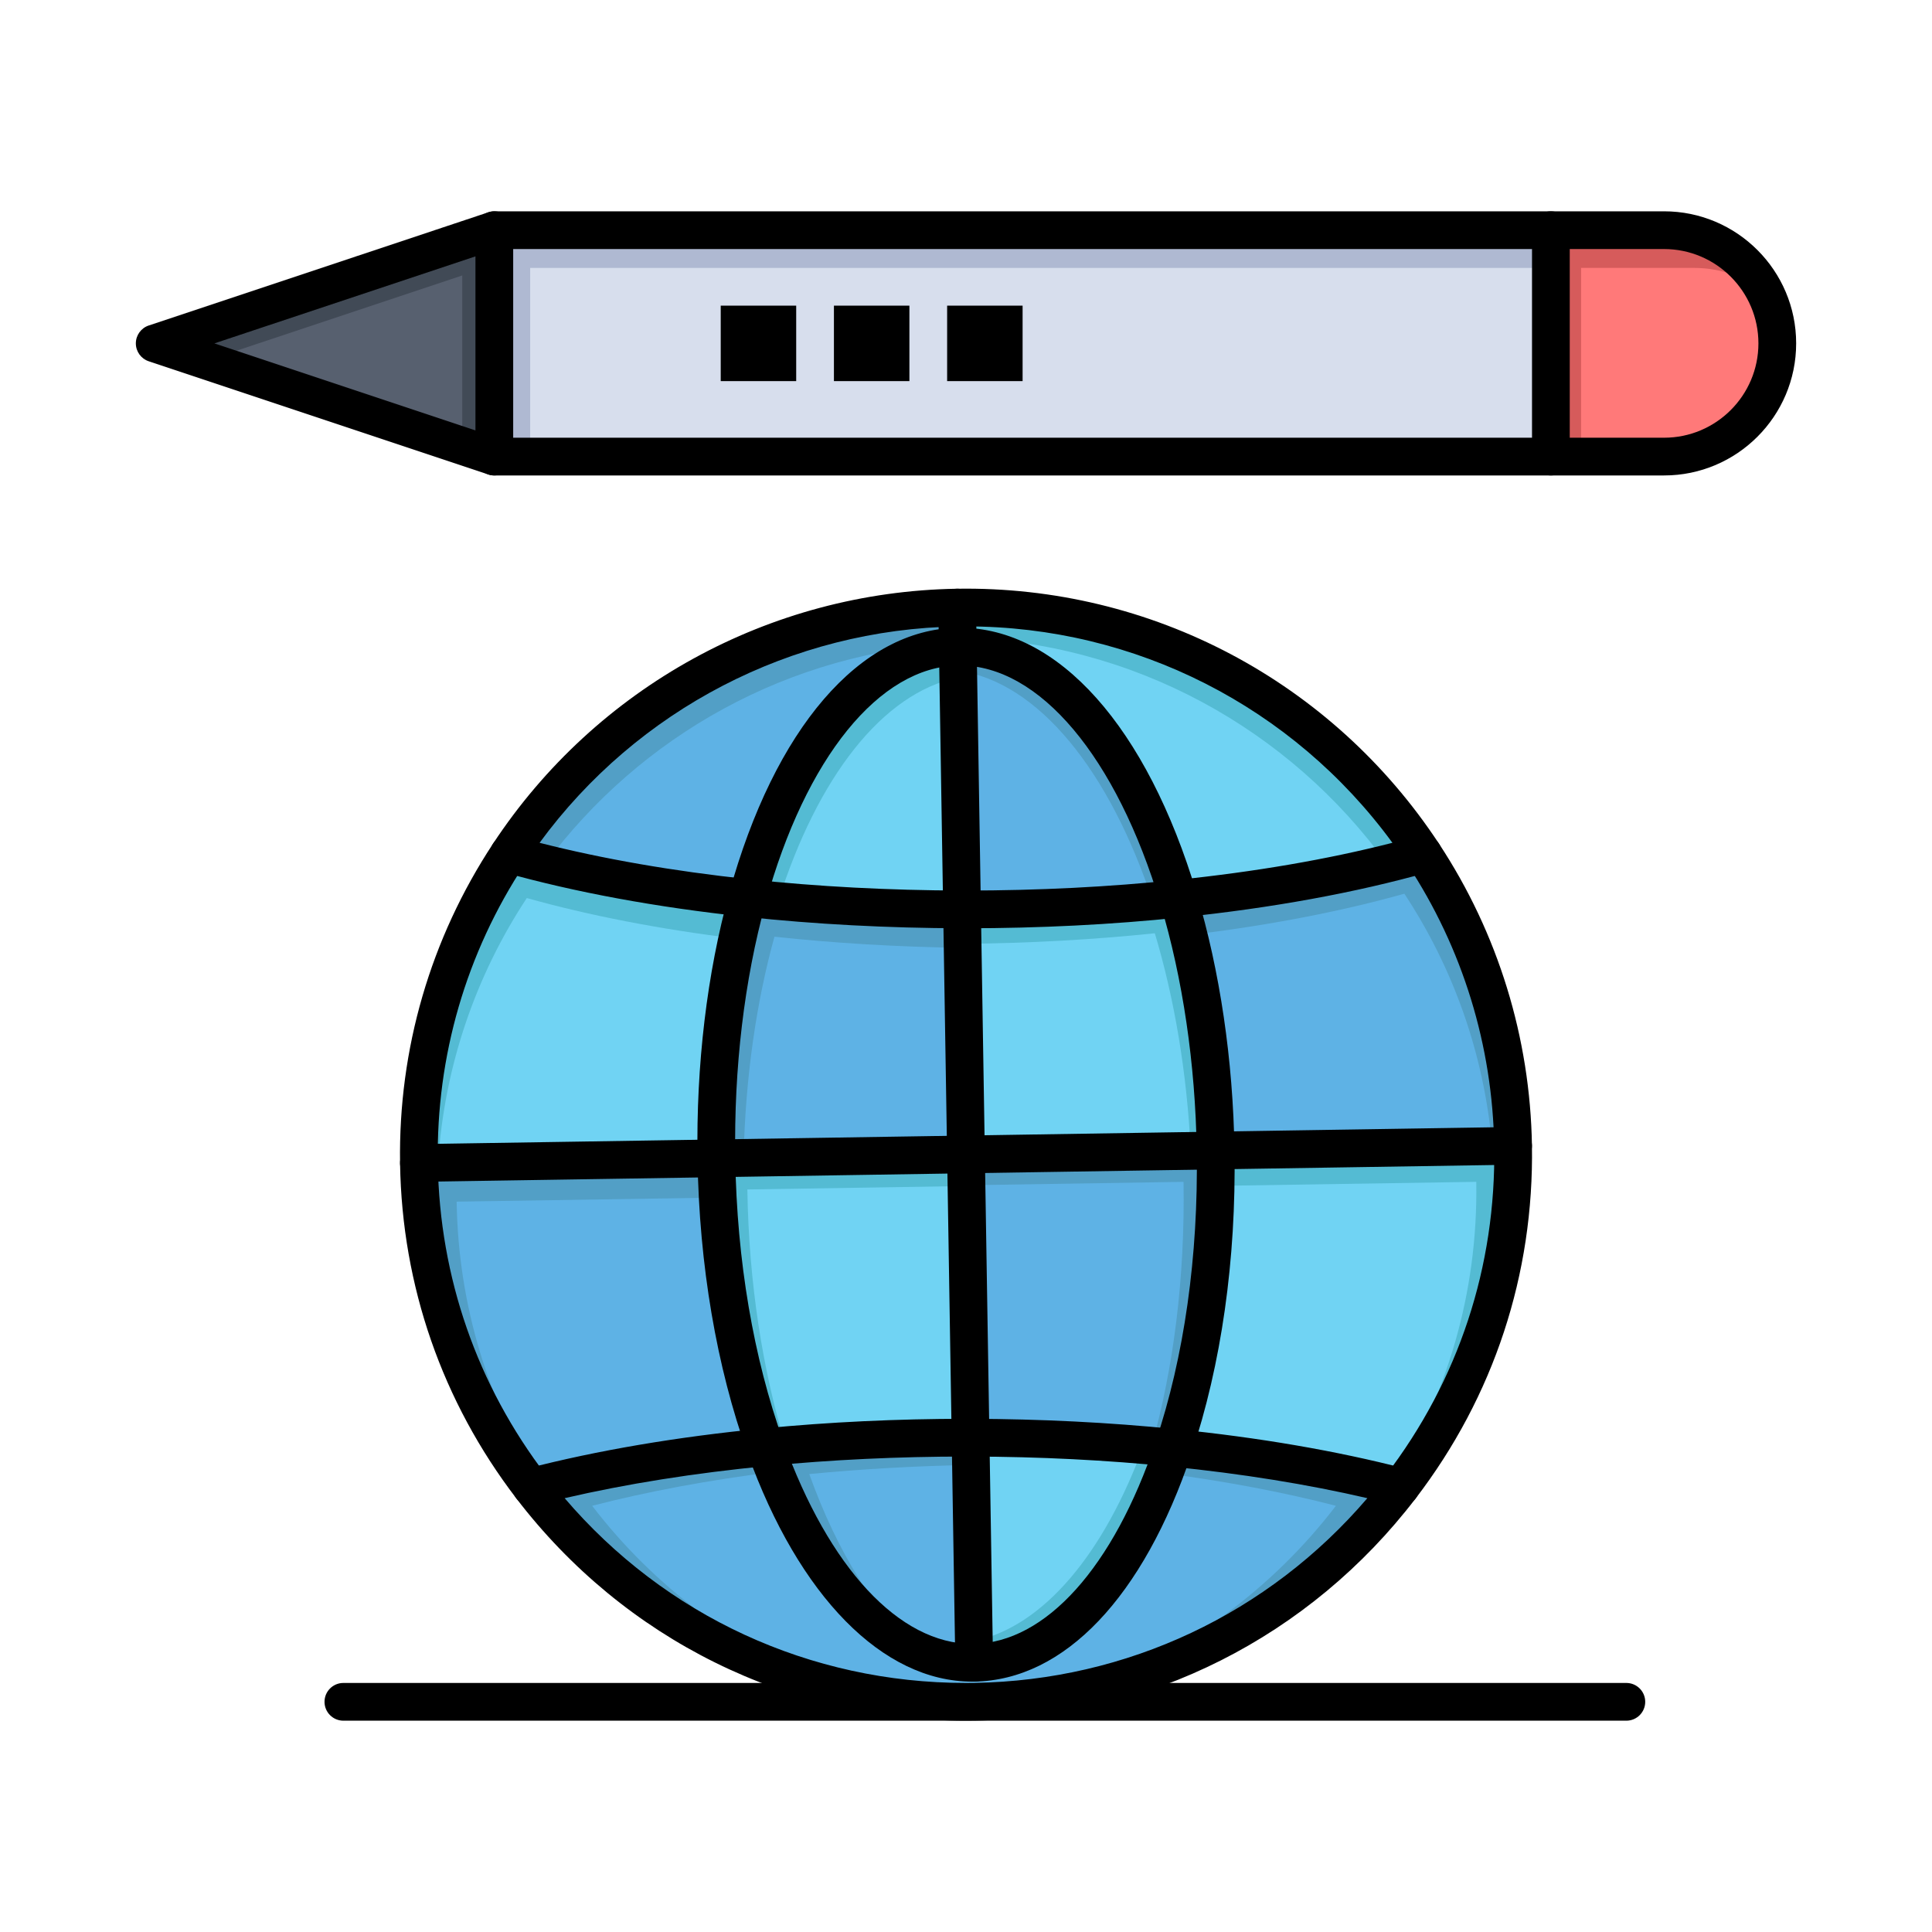 <?xml version="1.0" ?>
<!DOCTYPE svg  PUBLIC '-//W3C//DTD SVG 1.1//EN'  'http://www.w3.org/Graphics/SVG/1.1/DTD/svg11.dtd'>
<!-- Скачано с сайта svg4.ru / Downloaded from svg4.ru -->
<svg width="800px" height="800px" viewBox="0 0 512 512" version="1.1" xml:space="preserve" xmlns="http://www.w3.org/2000/svg" xmlns:xlink="http://www.w3.org/1999/xlink">
<g id="_x35_14_x2C__world__x2C__education_globe_x2C__pencil">
<g>
<polygon points="131,61 131,121 41,91   " style="fill:#57606F;"/>
<polygon points="41,91 54.75,95.583 122.5,73 122.5,118.167 131,121 131,61   " style="fill:#414A56;"/>
<path d="M441,61c16.57,0,30,13.43,30,30s-13.43,30-30,30h-30V61H441z" style="fill:#FF7979;"/>
<path d="M419,71h30c7.162,0,13.733,2.513,18.892,6.699C462.988,67.805,452.792,61,441,61h-30v60h8V71z" style="fill:#D65B5B;"/>
<path d="M411,61v60H131V61H411z" style="fill:#D7DEED;"/>
<polygon points="140.5,71 411,71 411,61 131,61 131,121 140.5,121   " style="fill:#AFB9D2;"/>
<rect height="20" width="20" x="251" y="81"/>
<rect height="20" width="20" x="221" y="81"/>
<rect height="20" width="20" x="191" y="81"/>
<path d="M431,456H91c-2.761,0-5-2.238-5-5s2.239-5,5-5h340c2.762,0,5,2.238,5,5S433.762,456,431,456z"/>
<path d="M411,126H131c-2.761,0-5-2.239-5-5s2.239-5,5-5h280c2.762,0,5,2.239,5,5S413.762,126,411,126z"/>
<path d="M411,66H131c-2.761,0-5-2.239-5-5s2.239-5,5-5h280c2.762,0,5,2.239,5,5S413.762,66,411,66z"/>
<path d="M441,126h-30c-2.762,0-5-2.239-5-5V61c0-2.761,2.238-5,5-5h30c19.299,0,35,15.701,35,35S460.299,126,441,126z M416,116h25    c13.785,0,25-11.215,25-25s-11.215-25-25-25h-25V116z"/>
<path d="M131,126c-0.531,0-1.064-0.084-1.581-0.257l-90-30C37.377,95.063,36,93.152,36,91s1.377-4.063,3.419-4.743l90-30    c1.525-0.508,3.201-0.252,4.504,0.687C135.228,57.884,136,59.393,136,61v60c0,1.607-0.772,3.116-2.077,4.056    C133.062,125.678,132.036,126,131,126z M56.812,91L126,114.063V67.937L56.812,91z"/>
<g>
<path d="M257.21,381l0.96,59.64c-22.54,0.36-42.82-22.26-55.33-57.12c16.83-1.64,34.68-2.52,53.16-2.52     C256.4,381,256.81,381,257.21,381z" style="fill:#5EB2E5;"/>
<path d="M257.21,381l0.96,59.64c-22.54,0.36-42.82-22.26-55.33-57.12c16.83-1.64,34.68-2.52,53.16-2.52     C256.4,381,256.81,381,257.21,381z" style="fill:#529FC6;"/>
<path d="M257.326,388.227c-14.818,0.265-29.181,1.085-42.861,2.418     c7.514,20.938,17.833,37.45,29.758,47.229c-0.198-0.082-0.394-0.176-0.592-0.262c7.921,6.486,16.549,10.008,25.539,9.864     l-0.96-59.64c-0.399,0-0.81,0-1.21,0c-3.249,0-6.471,0.037-9.679,0.091L257.326,388.227z" style="fill:#5EB2E5;"/>
<path d="M310.99,383.7c-11.46,34.16-30.69,56.58-52.82,56.939L257.21,381     C275.93,381.04,293.99,381.98,310.99,383.7z" style="fill:#70D3F3;"/>
<path d="M303.111,382.973c-10.436,28.562-26.482,48.085-45.033,51.96l0.092,5.707     c22.13-0.359,41.36-22.779,52.82-56.939C308.391,383.438,305.759,383.199,303.111,382.973z" style="fill:#54BBD3;"/>
<path d="M371.2,394.05c-26.01,33.99-66.74,56.19-112.86,56.931c-0.8,0.01-1.59,0.02-2.38,0.02     c-46.84,0-88.63-22.29-115.16-56.95c18.19-4.7,39.18-8.31,62.04-10.53c12.51,34.86,32.79,57.48,55.33,57.12     c22.13-0.359,41.36-22.779,52.82-56.939C333.13,385.93,353.49,389.47,371.2,394.05z" style="fill:#5EB2E5;"/>
<g>
<g>
<g>
<path d="M310.99,383.7c-0.77,2.294-1.577,4.531-2.416,6.717c16.469,2.173,31.76,5.09,45.459,8.633        c-16.766,21.909-39.652,38.908-66.151,48.431c33.778-7.575,63.028-26.914,83.318-53.431        C353.49,389.47,333.13,385.93,310.99,383.7z" style="fill:#529FC6;"/>
</g>
</g>
</g>
<g>
<g>
<g>
<path d="M156.93,399.05c14.508-3.749,30.801-6.801,48.399-9.011c-0.86-2.122-1.691-4.295-2.489-6.52        c-22.86,2.221-43.85,5.83-62.04,10.53c19.747,25.798,47.951,44.734,80.396,52.735        C195.554,437.156,173.325,420.47,156.93,399.05z" style="fill:#529FC6;"/>
</g>
</g>
</g>
<path d="M400.98,303.66c0.55,33.95-10.62,65.37-29.78,90.39c-17.71-4.58-38.07-8.12-60.21-10.35     c7.47-22.23,11.63-49.44,11.16-78.771c0-0.01,0-0.029,0-0.04L400.98,303.66z" style="fill:#70D3F3;"/>
<path d="M400.98,303.66l-78.83,1.229c0,0.011,0,0.03,0,0.04c0.051,3.144,0.037,6.257-0.018,9.349     l69.098-1.078c0.478,29.483-7.889,57.057-22.646,80.188c0.876,0.219,1.751,0.438,2.615,0.661     C390.36,369.03,401.53,337.61,400.98,303.66z" style="fill:#54BBD3;"/>
<path d="M322.15,304.89c0,0.011,0,0.03,0,0.04c0.47,29.33-3.69,56.54-11.16,78.771     c-17-1.72-35.061-2.66-53.78-2.7L256,305.93L322.15,304.89z" style="fill:#5EB2E5;"/>
<path d="M322.15,304.93c0-0.01,0-0.029,0-0.04L256,305.93l0.132,8.175l57.519-0.904c0,0.011,0,0.03,0,0.04     c0.409,25.543-2.695,49.475-8.438,69.913c1.938,0.174,3.866,0.354,5.777,0.547C318.46,361.47,322.62,334.26,322.15,304.93z" style="fill:#529FC6;"/>
<path d="M256,305.93l1.21,75.07c-0.4,0-0.81,0-1.21,0c-18.48,0-36.33,0.88-53.16,2.52     c-7.76-21.63-12.54-47.97-12.99-76.449c0-0.03,0-0.07,0-0.101L256,305.93z" style="fill:#70D3F3;"/>
<path d="M198.06,315.32c0-0.03,0-0.07,0-0.101l58.075-0.913L256,305.93l-66.15,1.04c0,0.03,0,0.07,0,0.101     c0.45,28.479,5.23,54.819,12.99,76.449c1.761-0.172,3.539-0.33,5.322-0.484C202.116,363.203,198.451,340.072,198.06,315.32z" style="fill:#54BBD3;"/>
<path d="M202.84,383.52c-22.86,2.221-43.85,5.83-62.04,10.53c-18.23-23.8-29.26-53.43-29.78-85.71     c0-0.05,0-0.09,0-0.14l78.83-1.23c0,0.03,0,0.07,0,0.101C190.3,335.55,195.08,361.89,202.84,383.52z" style="fill:#5EB2E5;"/>
<path d="M121.02,318.59c0-0.05,0-0.09,0-0.14l69.187-1.08c-0.181-3.398-0.302-6.833-0.357-10.3     c0-0.03,0-0.07,0-0.101l-78.83,1.23c0,0.05,0,0.09,0,0.14c0.52,32.28,11.55,61.91,29.78,85.71     c0.807-0.208,1.625-0.412,2.443-0.616C129.559,371.729,121.464,346.125,121.02,318.59z" style="fill:#529FC6;"/>
<path d="M134.83,226.34c18.29,5.14,39.72,9.14,63.23,11.65c-5.59,20.229-8.61,43.83-8.21,68.979     l-78.83,1.23C110.56,277.99,119.37,249.8,134.83,226.34z" style="fill:#70D3F3;"/>
<path d="M139.61,237.99c16.341,4.592,35.193,8.271,55.791,10.794c0.809-3.69,1.692-7.296,2.659-10.794     c-23.51-2.51-44.94-6.51-63.23-11.65c-15.46,23.46-24.27,51.65-23.81,81.86l5.077-0.079     C117.764,282.357,126.17,258.385,139.61,237.99z" style="fill:#54BBD3;"/>
<path d="M400.98,303.66l-78.83,1.229c-0.391-24.34-3.94-47.12-9.82-66.729     c24.15-2.49,46.14-6.56,64.84-11.82C391.81,248.56,400.52,275.08,400.98,303.66z" style="fill:#5EB2E5;"/>
<path d="M372.17,236.84c12.845,19.497,21.121,42.304,23.27,66.906l5.541-0.086     c-0.461-28.58-9.171-55.1-23.811-77.32c-18.7,5.26-40.689,9.33-64.84,11.82c0.939,3.134,1.813,6.358,2.631,9.648     C336.118,245.286,355.46,241.54,372.17,236.84z" style="fill:#529FC6;"/>
<path d="M322.15,304.89L256,305.93L254.95,241c0.35,0,0.7,0,1.05,0c19.65,0,38.57-0.99,56.33-2.84     C318.21,257.77,321.76,280.55,322.15,304.89z" style="fill:#70D3F3;"/>
<path d="M306.04,247.326c5.144,17.155,8.505,36.737,9.526,57.667l6.584-0.104     c-0.391-24.34-3.94-47.12-9.82-66.729C294.57,240.01,275.65,241,256,241c-0.35,0-0.7,0-1.05,0l0.147,9.132     C272.818,249.968,289.911,249.006,306.04,247.326z" style="fill:#54BBD3;"/>
<path d="M254.95,241l1.05,64.93l-66.15,1.04c-0.4-25.149,2.62-48.75,8.21-68.979     C215.97,239.91,235.09,240.96,254.95,241z" style="fill:#5EB2E5;"/>
<path d="M205.236,248.24c15.792,1.693,32.527,2.707,49.879,2.951L254.95,241     c-19.86-0.04-38.98-1.09-56.89-3.01c-5.59,20.229-8.61,43.83-8.21,68.979l7.211-0.113     C197.52,285.594,200.421,265.665,205.236,248.24z" style="fill:#529FC6;"/>
<path d="M253.83,171.36l1.12,69.64c-19.86-0.04-38.98-1.09-56.89-3.01     C208.96,198.45,229.67,171.75,253.83,171.36z" style="fill:#70D3F3;"/>
<path d="M253.961,179.538l-0.131-8.178c-24.16,0.39-44.87,27.09-55.77,66.63     c2.705,0.29,5.445,0.553,8.203,0.803C216.558,206.202,233.792,183.628,253.961,179.538z" style="fill:#54BBD3;"/>
<path d="M253.83,171.36c24.57-0.4,46.439,26.52,58.5,66.8C294.57,240.01,275.65,241,256,241     c-0.35,0-0.7,0-1.05,0L253.83,171.36z" style="fill:#5EB2E5;"/>
<path d="M305.47,238.826c2.305-0.208,4.593-0.429,6.86-0.666c-12.061-40.28-33.93-67.2-58.5-66.8     l0.102,6.352C275.249,180.775,294.056,204.345,305.47,238.826z" style="fill:#529FC6;"/>
<path d="M253.66,161.02c51.49-0.83,97.14,25.28,123.51,65.32c-18.7,5.26-40.689,9.33-64.84,11.82     c-12.061-40.28-33.93-67.2-58.5-66.8L253.66,161.02z" style="fill:#70D3F3;"/>
<path d="M367.513,228.873c3.305-0.811,6.531-1.654,9.657-2.533c-26.37-40.04-72.02-66.15-123.51-65.32     l0.129,7.883C300.477,170.082,341.813,193.395,367.513,228.873z" style="fill:#54BBD3;"/>
<path d="M253.66,161.02l0.17,10.34c-24.16,0.39-44.87,27.09-55.77,66.63     c-23.51-2.51-44.94-6.51-63.23-11.65C160.31,187.66,203.85,161.82,253.66,161.02z" style="fill:#5EB2E5;"/>
<path d="M253.815,170.43l-0.155-9.41c-49.81,0.8-93.35,26.64-118.83,65.32     c3.141,0.883,6.381,1.729,9.702,2.543C169.578,195.161,208.949,172.627,253.815,170.43z" style="fill:#529FC6;"/>
<path d="M257.64,445.644c-23.68,0-45.925-22.593-59.506-60.436c-8.247-22.986-12.84-49.979-13.283-78.059l0-0.18     c-0.393-24.682,2.508-49.022,8.391-70.311c12.019-43.6,34.639-69.88,60.509-70.298c0.206-0.003,0.414-0.005,0.621-0.005     c26.099,0,49.557,26.307,62.75,70.371c6.177,20.6,9.646,44.144,10.029,68.083c0.001,0.026,0.001,0.094,0.001,0.12     c0.464,28.93-3.485,56.746-11.421,80.363c-12.735,37.964-33.687,59.96-57.479,60.346L257.64,445.644z M254.37,176.355     l-0.458,0.004c-20.865,0.337-40.418,24.461-51.031,62.959c-5.633,20.385-8.41,43.75-8.031,67.572l0,0.18     c0.426,26.917,4.816,52.796,12.696,74.761c12.092,33.695,30.818,53.813,50.093,53.813l0.45-0.003     c19.015-0.31,37.019-20.32,48.16-53.53c7.578-22.555,11.348-49.215,10.901-77.101c-0.001-0.026-0.001-0.094-0.001-0.12     c-0.369-22.953-3.692-45.559-9.609-65.293C295.86,200.587,275.487,176.355,254.37,176.355z"/>
<path d="M111.019,313.2c-2.725,0-4.955-2.188-4.998-4.922c-0.043-2.761,2.16-5.034,4.921-5.077l289.96-4.54     c0.026-0.001,0.054-0.001,0.08-0.001c2.725,0,4.955,2.188,4.997,4.922c0.043,2.762-2.16,5.034-4.921,5.077l-289.96,4.54     C111.072,313.2,111.045,313.2,111.019,313.2z"/>
<path d="M140.804,399.05c-1.503,0-2.989-0.675-3.973-1.96c-19.634-25.633-30.289-56.294-30.81-88.67l0-0.22     c-0.46-30.173,8.059-59.457,24.635-84.612c1.519-2.306,4.62-2.943,6.926-1.423c2.306,1.52,2.943,4.62,1.423,6.926     c-15.467,23.471-23.416,50.8-22.985,79.033l0,0.216c0.486,30.136,10.428,58.75,28.749,82.67c1.679,2.191,1.263,5.33-0.929,7.01     C142.933,398.714,141.864,399.05,140.804,399.05z"/>
<path d="M371.196,399.05c-1.061,0-2.129-0.336-3.036-1.03c-2.192-1.679-2.608-4.817-0.93-7.01     c19.325-25.234,29.267-55.411,28.751-87.269c-0.431-26.665-8.379-52.479-22.986-74.65c-1.52-2.306-0.882-5.407,1.424-6.926     c2.308-1.519,5.407-0.881,6.926,1.424c15.656,23.762,24.175,51.422,24.635,79.99c0.553,34.134-10.101,66.469-30.81,93.511     C374.186,398.375,372.699,399.05,371.196,399.05z"/>
<path d="M256,246h-1.05c-19.669-0.04-38.986-1.062-57.423-3.038c-23.577-2.518-45.127-6.491-64.05-11.809     c-1.536-0.432-2.774-1.57-3.332-3.065c-0.558-1.495-0.369-3.166,0.509-4.499c27.346-41.513,73.299-66.772,122.925-67.569     c51.556-0.837,99.439,24.559,127.766,67.569c0.877,1.332,1.066,3.003,0.509,4.498c-0.558,1.495-1.795,2.634-3.331,3.065     c-19.396,5.456-41.493,9.487-65.681,11.981C294.583,245.036,275.456,246,256,246z M142.994,223.351     c16.704,4.261,35.368,7.508,55.597,9.668c18.093,1.939,37.058,2.942,56.37,2.981H256c19.112,0,37.89-0.946,55.813-2.813     c20.827-2.147,40.028-5.451,57.197-9.835c-26.362-36.037-68.087-57.351-112.965-57.351c-0.768,0-1.532,0.006-2.304,0.019     C209.755,166.726,168.861,188.022,142.994,223.351z"/>
<path d="M255.96,456c-47.052,0-90.473-21.473-119.13-58.911c-1.02-1.331-1.303-3.085-0.756-4.67     c0.547-1.585,1.852-2.791,3.476-3.21c18.784-4.854,39.916-8.442,62.808-10.666C219.676,376.855,237.725,376,256,376h1.21     c18.537,0.04,36.797,0.957,54.283,2.726c22.191,2.234,42.702,5.762,60.959,10.483c1.623,0.42,2.928,1.625,3.475,3.21     s0.263,3.338-0.756,4.669c-28.072,36.687-70.627,58.151-116.751,58.892C257.568,455.99,256.764,456,255.96,456z M149.64,397.031     C176.307,428.251,214.633,446,255.96,446c0.764,0,1.527-0.01,2.3-0.019c40.46-0.649,77.98-18.39,104.101-48.951     c-15.809-3.671-33.218-6.477-51.871-8.355c-17.162-1.736-35.091-2.636-53.29-2.675H256c-17.953,0-35.675,0.84-52.675,2.496     C183.992,390.374,165.974,393.24,149.64,397.031z"/>
<path d="M258.168,445.64c-2.724,0-4.954-2.186-4.998-4.92l-4.51-279.618c-0.045-2.761,2.156-5.036,4.917-5.082     c2.799-0.054,5.036,2.157,5.081,4.917l4.51,279.622c0.045,2.761-2.157,5.035-4.919,5.079     C258.223,445.64,258.195,445.64,258.168,445.64z"/>
</g>
</g>
</g>
<g id="Layer_1"/>
</svg>